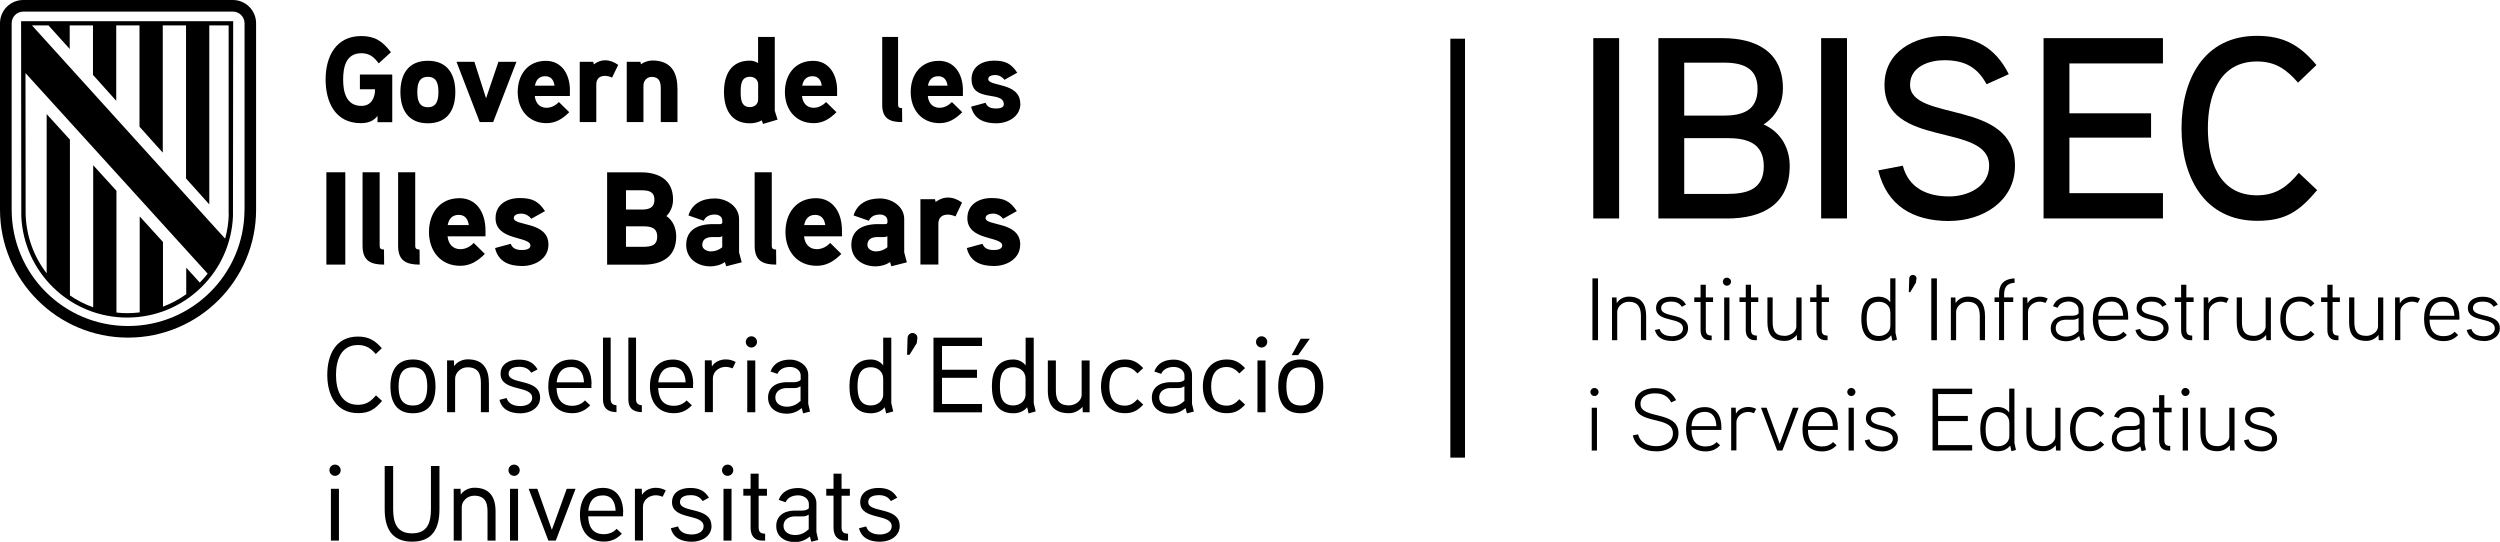<?xml version="1.0" encoding="UTF-8"?>
<svg id="Capa_2" data-name="Capa 2" xmlns="http://www.w3.org/2000/svg" viewBox="0 0 357.88 77.57">
  <g id="Capa_1-2" data-name="Capa 1">
    <rect x="207.62" y="5.54" width="2.1" height="59.97"/>
    <g>
      <path d="M231.78,31.27h-3.7V5.46h3.7v25.82Z"/>
      <path d="M247.2,31.27h-9.8V5.46h9.17c4.85,0,8.66,1.96,8.66,7.21,0,1.92-.81,3.88-2.77,5.14,2.63,1.18,3.74,3.55,3.74,5.96,0,5.51-3.92,7.51-8.99,7.51ZM246.61,8.97h-5.51v7.58h5.62c2.66,0,4.88-.67,4.88-3.85s-2.4-3.74-4.99-3.74ZM247.2,19.77h-6.1v7.99h6.1c2.74,0,5.29-.55,5.29-3.96s-2.51-4.03-5.29-4.03Z"/>
      <path d="M264.4,31.27h-3.7V5.46h3.7v25.82Z"/>
      <path d="M279.05,31.64c-5.29,0-8.95-2.26-10.17-7.25l3.51-.67c.85,3.25,3.55,4.4,6.66,4.4,2.59,0,5.7-1.37,5.7-4.4,0-6.29-14.98-2.37-14.98-11.58,0-4.73,4.25-6.99,8.54-6.99s7.32,1.59,9.25,5.47l-3.18,1.44c-1.33-2.48-3.18-3.44-6.07-3.44-2.03,0-4.88.85-4.88,3.51,0,5.4,15.02,1.96,15.02,11.58,0,5.1-4.62,7.92-9.4,7.92Z"/>
      <path d="M309.63,31.27h-17.09V5.46h17.09v3.62h-13.39v7.14h11.69v3.48h-11.69v7.95h13.39v3.62Z"/>
      <path d="M331.71,27.21c-2.55,3.03-4.51,4.4-8.58,4.4-7.66,0-10.84-6.36-10.84-13.24s3.11-13.24,10.8-13.24c3.81,0,6.14,1.33,8.51,4.18l-2.63,2.52c-1.63-1.85-3.18-3.03-5.88-3.03-5.55,0-7.03,5.14-7.03,9.58s1.48,9.58,7.03,9.58c2.74,0,4.37-1.26,5.99-3.22l2.63,2.48Z"/>
    </g>
    <g>
      <path d="M228.76,48.7h-.8v-8.85h.8v8.85Z"/>
      <path d="M235.65,48.7h-.75v-3.46c0-1.17-.37-2.04-1.75-2.04-.94,0-1.64.75-1.64,1.46v4.04h-.75v-6.12h.65l.03.81c.42-.67,1.14-.93,1.74-.93,1.78,0,2.47,1.09,2.47,2.76v3.47Z"/>
      <path d="M239.37,48.81c-1.18,0-2.19-.42-2.47-1.57l.67-.15c.23.79.99,1.04,1.79,1.04.65,0,1.56-.28,1.56-1.13,0-1.71-3.85-.74-3.85-2.9,0-1.13,1.01-1.62,2.09-1.62,1.01,0,1.7.29,2.19,1.12l-.6.32c-.34-.57-.91-.75-1.55-.75-.53,0-1.4.15-1.4.94,0,1.48,3.85.56,3.85,2.88,0,1.21-1.15,1.84-2.29,1.84Z"/>
      <path d="M245.23,43.23h-1.04v3.97c0,.62.23.82.84.84v.66h-.27c-.93,0-1.32-.61-1.32-1.46v-4.01h-.9v-.66h.9v-1.81h.75v1.81h1.04v.66Z"/>
      <path d="M247.2,40.9c-.32,0-.57-.27-.57-.58s.25-.57.57-.57.6.25.6.57-.27.58-.6.58ZM247.57,48.7h-.75v-6.12h.75v6.12Z"/>
      <path d="M251.7,43.23h-1.04v3.97c0,.62.23.82.84.84v.66h-.27c-.93,0-1.32-.61-1.32-1.46v-4.01h-.9v-.66h.9v-1.81h.75v1.81h1.04v.66Z"/>
      <path d="M257.9,48.7h-.65l-.03-.75c-.52.63-1.17.85-1.74.85-1.76,0-2.47-.94-2.47-2.65v-3.58h.75v3.54c0,1.19.34,1.97,1.74,1.97.71,0,1.65-.52,1.65-1.38v-4.12h.75v6.12Z"/>
      <path d="M261.82,43.23h-1.04v3.97c0,.62.23.82.84.84v.66h-.27c-.93,0-1.32-.61-1.32-1.46v-4.01h-.9v-.66h.9v-1.81h.75v1.81h1.04v.66Z"/>
      <path d="M270.91,48.8l-.18-.81c-.46.61-1.14.82-1.78.82-1.94,0-2.5-1.43-2.5-3.18s.61-3.16,2.52-3.16c.52,0,1.23.2,1.62.81v-3.44h.75v7.79s.22.96.22.99l-.66.18ZM270.6,44.68c0-.91-.74-1.48-1.62-1.48-1.56,0-1.76,1.31-1.76,2.45s.2,2.45,1.75,2.45c.88,0,1.64-.56,1.64-1.48v-1.93Z"/>
      <path d="M274.27,40.46l-.82,1.37h-.2s.06-1.96.06-1.96c0-.29.24-.52.51-.52.29,0,.56.23.53.52l-.08.6Z"/>
      <path d="M277.27,48.7h-.8v-8.85h.8v8.85Z"/>
      <path d="M284.16,48.7h-.75v-3.46c0-1.17-.37-2.04-1.75-2.04-.94,0-1.64.75-1.64,1.46v4.04h-.75v-6.12h.65l.03.81c.42-.67,1.14-.93,1.74-.93,1.78,0,2.47,1.09,2.47,2.76v3.47Z"/>
      <path d="M288.39,40.48c-1.13.08-1.5.65-1.5,1.76v.33h1.31v.66h-1.31v5.46h-.72v-5.46h-.65v-.66h.65v-.48c0-1.18.46-2.14,2.22-2.24v.63Z"/>
      <path d="M292.82,43.36c-.25-.1-.54-.18-.82-.18-.89,0-1.69.65-1.69,1.48v4.03h-.75v-6.12h.65l.03.86c.39-.7,1.13-.96,1.76-.96.41,0,.77.09,1.14.27l-.32.62Z"/>
      <path d="M298.46,48.64l-.63.15-.19-.68c-.62.53-1.19.74-1.88.74-1.21,0-2.19-.63-2.19-1.86,0-1.12.86-1.76,2.09-1.79.13-.01.95,0,.95,0,.32-.01.67-.03.94-.32v-.58c0-.72-.76-1.14-1.39-1.14s-1.33.24-1.61.9l-.66-.23c.39-.96,1.2-1.36,2.29-1.36,1.03,0,2.08.7,2.08,1.76v3.49l.2.93ZM297.55,45.53c-.41.22-.56.24-.85.24h-.99c-.72,0-1.43.35-1.43,1.2s.77,1.21,1.48,1.21,1.25-.24,1.79-.76v-1.89Z"/>
      <path d="M304.64,45.76h-4.27c.03,1.38.55,2.36,2.02,2.36.67,0,1.18-.2,1.57-.63l.51.46c-.54.58-1.19.88-2.08.88-1.97,0-2.8-1.33-2.8-3.17s.77-3.17,2.7-3.17c1.6,0,2.36,1.23,2.36,2.85v.43ZM303.93,45.21c-.04-1.12-.46-2.04-1.67-2.04s-1.79.81-1.89,2.04h3.56Z"/>
      <path d="M308.16,48.81c-1.18,0-2.19-.42-2.47-1.57l.67-.15c.23.79.99,1.04,1.79,1.04.65,0,1.56-.28,1.56-1.13,0-1.71-3.85-.74-3.85-2.9,0-1.13,1.01-1.62,2.09-1.62,1.01,0,1.7.29,2.19,1.12l-.6.32c-.34-.57-.91-.75-1.55-.75-.53,0-1.4.15-1.4.94,0,1.48,3.85.56,3.85,2.88,0,1.21-1.15,1.84-2.29,1.84Z"/>
      <path d="M314.02,43.23h-1.04v3.97c0,.62.23.82.84.84v.66h-.27c-.93,0-1.32-.61-1.32-1.46v-4.01h-.9v-.66h.9v-1.81h.75v1.81h1.04v.66Z"/>
      <path d="M318.72,43.36c-.25-.1-.54-.18-.82-.18-.89,0-1.69.65-1.69,1.48v4.03h-.75v-6.12h.65l.03.86c.39-.7,1.13-.96,1.76-.96.41,0,.77.09,1.14.27l-.32.62Z"/>
      <path d="M325.08,48.7h-.65l-.03-.75c-.52.63-1.17.85-1.74.85-1.76,0-2.47-.94-2.47-2.65v-3.58h.75v3.54c0,1.19.34,1.97,1.74,1.97.71,0,1.65-.52,1.65-1.38v-4.12h.75v6.12Z"/>
      <path d="M330.79,43.91c-.43-.46-.88-.75-1.57-.75-1.55,0-2,1.23-2,2.49s.46,2.47,2,2.47c.7,0,1.14-.29,1.57-.75l.53.48c-.62.66-1.17.95-2.1.95-1.86,0-2.79-1.39-2.79-3.16s.93-3.18,2.79-3.18c.94,0,1.5.32,2.1.96l-.53.48Z"/>
      <path d="M334.96,43.23h-1.04v3.97c0,.62.23.82.84.84v.66h-.27c-.93,0-1.32-.61-1.32-1.46v-4.01h-.9v-.66h.9v-1.81h.75v1.81h1.04v.66Z"/>
      <path d="M341.17,48.7h-.65l-.03-.75c-.52.63-1.17.85-1.74.85-1.76,0-2.47-.94-2.47-2.65v-3.58h.75v3.54c0,1.19.34,1.97,1.74,1.97.71,0,1.65-.52,1.65-1.38v-4.12h.75v6.12Z"/>
      <path d="M346.12,43.36c-.25-.1-.54-.18-.82-.18-.89,0-1.69.65-1.69,1.48v4.03h-.75v-6.12h.65l.03.86c.39-.7,1.13-.96,1.76-.96.41,0,.77.09,1.14.27l-.32.62Z"/>
      <path d="M352.06,45.76h-4.27c.03,1.38.55,2.36,2.02,2.36.67,0,1.18-.2,1.57-.63l.51.46c-.54.58-1.19.88-2.08.88-1.97,0-2.8-1.33-2.8-3.17s.77-3.17,2.7-3.17c1.6,0,2.36,1.23,2.36,2.85v.43ZM351.35,45.21c-.04-1.12-.46-2.04-1.67-2.04s-1.79.81-1.89,2.04h3.56Z"/>
      <path d="M355.58,48.81c-1.18,0-2.19-.42-2.47-1.57l.67-.15c.23.79.99,1.04,1.79,1.04.65,0,1.56-.28,1.56-1.13,0-1.71-3.85-.74-3.85-2.9,0-1.13,1.01-1.62,2.09-1.62,1.01,0,1.7.29,2.19,1.12l-.6.32c-.34-.57-.91-.75-1.55-.75-.53,0-1.4.15-1.4.94,0,1.48,3.85.56,3.85,2.88,0,1.21-1.15,1.84-2.29,1.84Z"/>
      <path d="M228.24,56.69c-.32,0-.57-.27-.57-.58s.25-.57.57-.57.6.25.6.57-.27.58-.6.58ZM228.61,64.49h-.75v-6.12h.75v6.12Z"/>
      <path d="M237.15,64.61c-1.78,0-3.02-.66-3.41-2.29l.76-.14c.32,1.29,1.48,1.69,2.65,1.69,1.08,0,2.33-.56,2.33-1.84,0-2.64-5.44-1.09-5.44-4.21,0-1.56,1.41-2.26,2.84-2.26s2.42.49,3.06,1.72l-.7.32c-.51-.96-1.28-1.29-2.36-1.29-.87,0-2.04.34-2.04,1.51,0,2.29,5.44.86,5.44,4.21,0,1.69-1.53,2.59-3.13,2.59Z"/>
      <path d="M246.41,61.55h-4.27c.03,1.38.55,2.36,2.02,2.36.67,0,1.18-.2,1.57-.63l.51.46c-.54.58-1.19.88-2.08.88-1.97,0-2.8-1.33-2.8-3.17s.77-3.17,2.7-3.17c1.6,0,2.36,1.23,2.36,2.85v.43ZM245.7,61c-.04-1.12-.46-2.04-1.67-2.04s-1.79.81-1.89,2.04h3.56Z"/>
      <path d="M251.08,59.15c-.25-.1-.54-.18-.82-.18-.89,0-1.69.65-1.69,1.48v4.03h-.75v-6.12h.65l.03.86c.39-.7,1.13-.96,1.76-.96.41,0,.77.09,1.14.27l-.32.62Z"/>
      <path d="M257.47,58.37l-2.32,6.12h-.75l-2.31-6.12h.8l1.88,5.17,1.89-5.17h.81Z"/>
      <path d="M263.08,61.55h-4.27c.03,1.38.55,2.36,2.02,2.36.67,0,1.18-.2,1.57-.63l.51.46c-.54.58-1.19.88-2.08.88-1.97,0-2.8-1.33-2.8-3.17s.77-3.17,2.7-3.17c1.6,0,2.36,1.23,2.36,2.85v.43ZM262.37,61c-.04-1.12-.46-2.04-1.67-2.04s-1.79.81-1.89,2.04h3.56Z"/>
      <path d="M265.01,56.69c-.32,0-.57-.27-.57-.58s.25-.57.57-.57.6.25.6.57-.27.58-.6.58ZM265.38,64.49h-.75v-6.12h.75v6.12Z"/>
      <path d="M269.41,64.61c-1.18,0-2.19-.42-2.47-1.57l.67-.15c.23.79.99,1.04,1.79,1.04.65,0,1.56-.28,1.56-1.13,0-1.71-3.85-.74-3.85-2.9,0-1.13,1.01-1.62,2.09-1.62,1.01,0,1.7.29,2.19,1.12l-.6.32c-.34-.57-.91-.75-1.55-.75-.53,0-1.4.15-1.4.94,0,1.48,3.85.56,3.85,2.88,0,1.21-1.15,1.84-2.29,1.84Z"/>
      <path d="M282.32,64.49h-5.67v-8.85h5.67v.77h-4.88v3.13h4.26v.74h-4.26v3.44h4.88v.77Z"/>
      <path d="M287.94,64.59l-.18-.81c-.46.61-1.14.82-1.78.82-1.94,0-2.5-1.43-2.5-3.18s.61-3.16,2.52-3.16c.52,0,1.23.2,1.62.81v-3.44h.75v7.79s.22.96.22.99l-.66.18ZM287.63,60.47c0-.91-.74-1.48-1.62-1.48-1.56,0-1.76,1.31-1.76,2.45s.2,2.45,1.75,2.45c.88,0,1.64-.56,1.64-1.48v-1.93Z"/>
      <path d="M294.97,64.49h-.65l-.03-.75c-.52.63-1.17.85-1.74.85-1.76,0-2.47-.94-2.47-2.65v-3.58h.75v3.54c0,1.19.34,1.97,1.74,1.97.71,0,1.65-.52,1.65-1.38v-4.12h.75v6.12Z"/>
      <path d="M300.69,59.7c-.43-.46-.88-.75-1.57-.75-1.55,0-2,1.23-2,2.49s.46,2.47,2,2.47c.7,0,1.14-.29,1.57-.75l.53.48c-.62.66-1.17.95-2.1.95-1.86,0-2.79-1.39-2.79-3.16s.93-3.18,2.79-3.18c.94,0,1.5.32,2.1.96l-.53.48Z"/>
      <path d="M307.2,64.43l-.63.15-.19-.68c-.62.53-1.19.74-1.88.74-1.21,0-2.19-.63-2.19-1.86,0-1.12.86-1.76,2.09-1.79.13-.01.95,0,.95,0,.32-.01.67-.03.94-.32v-.58c0-.72-.76-1.14-1.39-1.14s-1.33.24-1.61.9l-.66-.23c.39-.96,1.2-1.36,2.29-1.36,1.03,0,2.08.7,2.08,1.76v3.49l.2.93ZM306.28,61.32c-.41.22-.56.24-.85.24h-.99c-.72,0-1.43.35-1.43,1.2s.77,1.21,1.48,1.21,1.25-.24,1.79-.76v-1.89Z"/>
      <path d="M310.87,59.03h-1.04v3.97c0,.62.23.82.84.84v.66h-.27c-.93,0-1.32-.61-1.32-1.46v-4.01h-.9v-.66h.9v-1.81h.75v1.81h1.04v.66Z"/>
      <path d="M312.84,56.69c-.32,0-.57-.27-.57-.58s.25-.57.57-.57.6.25.6.57-.27.58-.6.58ZM313.21,64.49h-.75v-6.12h.75v6.12Z"/>
      <path d="M319.88,64.49h-.65l-.03-.75c-.52.63-1.17.85-1.74.85-1.76,0-2.47-.94-2.47-2.65v-3.58h.75v3.54c0,1.19.34,1.97,1.74,1.97.71,0,1.65-.52,1.65-1.38v-4.12h.75v6.12Z"/>
      <path d="M323.69,64.61c-1.18,0-2.19-.42-2.47-1.57l.67-.15c.23.79.99,1.04,1.79,1.04.65,0,1.56-.28,1.56-1.13,0-1.71-3.85-.74-3.85-2.9,0-1.13,1.01-1.62,2.09-1.62,1.01,0,1.7.29,2.19,1.12l-.6.32c-.34-.57-.91-.75-1.55-.75-.53,0-1.4.15-1.4.94,0,1.48,3.85.56,3.85,2.88,0,1.21-1.15,1.84-2.29,1.84Z"/>
    </g>
    <g>
      <path d="M51.52,10.65v2.13h2.17c0,1.24-.55,2.38-1.95,2.38-2.19,0-2.62-2.01-2.62-3.77s.4-3.77,2.6-3.77c1.18,0,1.83.56,2.49,1.45l1.75-1.59c-1.16-1.54-2.27-2.32-4.24-2.32-3.67,0-5.11,2.98-5.11,6.23s1.4,6.24,5.03,6.24c.97,0,1.79-.25,2.4-1.03v.89h2.11v-6.82h-4.64ZM65.18,13.18c0-2.57-1.14-4.48-3.93-4.48s-3.93,1.92-3.93,4.48,1.14,4.47,3.93,4.47,3.93-1.9,3.93-4.47M62.76,13.18c0,1.08-.21,2.17-1.51,2.17s-1.51-1.08-1.51-2.17.19-2.18,1.51-2.18,1.51,1.1,1.51,2.18M71.35,8.85l-1.77,5.22-1.67-5.22h-2.56l3.32,8.62h1.93l3.33-8.62h-2.58ZM81.59,12.99c0-2.53-1.3-4.28-3.44-4.28-2.63,0-4.04,2.01-4.04,4.47s1.51,4.45,4.12,4.45c1.32,0,2.3-.61,3.26-1.57l-1.48-1.45c-.42.43-1.04.82-1.77.82-1.04,0-1.6-.74-1.68-1.69h5.02v-.76h0ZM76.58,12.26c.14-.8.59-1.35,1.46-1.35s1.23.58,1.34,1.35h-2.79ZM88.5,9.29c-.61-.43-1.21-.66-1.89-.66-.91,0-1.6.59-1.6.59l-.09-.37h-1.93v8.62h2.37v-5.4c0-.74.44-1.21,1.24-1.21.34,0,.69.1,1.02.25l.88-1.83ZM96.97,12.62c0-2.39-1.02-3.96-3.58-3.96-.56,0-1.24.23-1.63.54l-.09-.35h-1.95v8.62h2.39v-5.22c0-.68.49-1.24,1.18-1.24,1.09,0,1.3.72,1.3,1.66v4.8h2.39v-4.86h-.01ZM111.31,17.13c-.04-.12-.4-1.24-.4-1.29V5.29h-2.39v3.74c-.39-.25-.77-.35-1.19-.35-2.7,0-3.69,2.06-3.69,4.47s.97,4.5,3.69,4.5c.59,0,1.21-.12,1.72-.42l.18.51,2.09-.62ZM108.53,14.23c0,.68-.51,1.1-1.18,1.1-1.28,0-1.32-1.22-1.32-2.16s.04-2.18,1.32-2.18c.67,0,1.18.42,1.18,1.1v2.14ZM119.84,12.99c0-2.53-1.3-4.28-3.44-4.28-2.63,0-4.04,2.01-4.04,4.47s1.51,4.45,4.12,4.45c1.32,0,2.3-.61,3.26-1.57l-1.48-1.45c-.42.43-1.04.82-1.77.82-1.04,0-1.6-.74-1.68-1.69h5.02v-.76h0ZM114.84,12.26c.14-.8.59-1.35,1.46-1.35s1.23.58,1.34,1.35h-2.79ZM129.14,15.48c-.4,0-.58-.1-.58-.52V5.29h-2.27v9.71c0,1.95,1.05,2.48,2.86,2.48l-.02-2ZM137.85,12.99c0-2.53-1.3-4.28-3.44-4.28-2.63,0-4.04,2.01-4.04,4.47s1.51,4.45,4.12,4.45c1.32,0,2.3-.61,3.26-1.57l-1.48-1.45c-.42.43-1.04.82-1.77.82-1.04,0-1.6-.74-1.68-1.69h5.02v-.76ZM132.84,12.26c.14-.8.59-1.35,1.46-1.35s1.23.58,1.34,1.35h-2.79ZM146.05,14.84c0-3.11-4.58-2.41-4.58-3.51,0-.51.65-.59,1.02-.59.51,0,1,.28,1.3.68l1.83-1.01c-.88-1.33-1.72-1.73-3.35-1.73s-3.19.82-3.19,2.65c0,3.44,4.62,1.56,4.62,3.61,0,.53-.74.59-1.12.59-.89,0-1.28-.29-1.49-.82l-2.07.56c.42,1.79,1.84,2.38,3.6,2.38,1.66,0,3.45-.94,3.45-2.81"/>
      <path d="M49.43,24.66h-2.71v13.22h2.71v-13.22ZM54.97,35.72c-.43,0-.62-.11-.62-.57v-10.49h-2.45v10.53c0,2.12,1.14,2.69,3.09,2.69l-.02-2.16ZM60.06,35.72c-.43,0-.62-.11-.62-.57v-10.49h-2.45v10.53c0,2.12,1.14,2.69,3.09,2.69l-.02-2.16ZM69.5,33.01c0-2.74-1.4-4.64-3.72-4.64-2.85,0-4.37,2.17-4.37,4.85s1.64,4.83,4.47,4.83c1.43,0,2.49-.66,3.53-1.7l-1.59-1.57c-.45.47-1.12.89-1.92.89-1.12,0-1.73-.8-1.83-1.84h5.43v-.81h0ZM64.09,32.22c.15-.87.64-1.46,1.57-1.46s1.33.62,1.45,1.46h-3.02ZM78.51,35.02c0-3.37-4.96-2.62-4.96-3.8,0-.55.7-.64,1.1-.64.55,0,1.08.31,1.4.74l1.97-1.1c-.95-1.44-1.86-1.87-3.63-1.87s-3.45.89-3.45,2.88c0,3.28,4.99,2.55,4.99,3.92,0,.57-.8.64-1.21.64-.97,0-1.38-.32-1.61-.89l-2.24.61c.45,1.95,2,2.57,3.9,2.57,1.8,0,3.74-1.03,3.74-3.06M96.8,33.85c0-1.14-.43-2.27-1.4-2.92.62-.61.95-1.49.95-2.36,0-2.81-2.03-3.9-4.58-3.9h-4.86v13.22h5.16c2.68,0,4.73-1.1,4.73-4.04M93.68,28.58c0,1.23-.85,1.42-1.88,1.42h-2.19v-2.76h2.19c1,0,1.88.15,1.88,1.34M94.08,33.87c0,1.3-.93,1.46-2.02,1.46h-2.45v-2.93h2.45c1.08,0,2.02.17,2.02,1.48M105.8,36.11v-4.75c0-1.82-1.78-2.95-3.47-2.95-1.81,0-3.25.72-3.78,2.43l2.19.76c.29-.64.88-.89,1.59-.89.59,0,1.07.32,1.07.87v.26c0,.11-.07.23-.32.25,0,0-.8-.02-1.43,0-2.38.13-3.42,1.27-3.42,2.97,0,1.99,1.64,3.07,3.47,3.07.69,0,1.52-.21,2.07-.62l.19.61,2.22-.57-.38-1.42ZM103.39,35.4c-.48.38-1.02.59-1.64.59-.51,0-1.22-.3-1.22-.92,0-.81.61-1.11,1.31-1.13h1.07c.19,0,.34-.04.48-.13v1.6ZM111.1,35.72c-.43,0-.62-.11-.62-.57v-10.49h-2.45v10.53c0,2.12,1.14,2.69,3.09,2.69l-.02-2.16ZM120.53,33.01c0-2.74-1.4-4.64-3.72-4.64-2.85,0-4.37,2.17-4.37,4.85s1.64,4.83,4.47,4.83c1.43,0,2.49-.66,3.53-1.7l-1.59-1.57c-.45.47-1.12.89-1.92.89-1.12,0-1.73-.8-1.83-1.84h5.43v-.81h0ZM115.12,32.22c.15-.87.65-1.46,1.57-1.46s1.33.62,1.45,1.46h-3.02ZM129.44,36.11v-4.75c0-1.82-1.78-2.95-3.47-2.95-1.81,0-3.25.72-3.78,2.43l2.19.76c.28-.64.88-.89,1.59-.89.59,0,1.07.32,1.07.87v.26c0,.11-.07.23-.32.25,0,0-.8-.02-1.43,0-2.38.13-3.42,1.27-3.42,2.97,0,1.99,1.64,3.07,3.47,3.07.69,0,1.52-.21,2.07-.62l.19.61,2.22-.57-.38-1.42ZM127.03,35.4c-.48.38-1.02.59-1.64.59-.51,0-1.22-.3-1.22-.92,0-.81.61-1.11,1.31-1.13h1.07c.19,0,.34-.04.48-.13v1.6ZM137.72,29c-.67-.47-1.31-.72-2.05-.72-.99,0-1.73.64-1.73.64l-.09-.4h-2.09v9.35h2.57v-5.85c0-.8.47-1.3,1.35-1.3.36,0,.74.11,1.1.26l.94-1.98ZM146.05,35.02c0-3.37-4.96-2.62-4.96-3.8,0-.55.7-.64,1.1-.64.55,0,1.08.31,1.4.74l1.97-1.1c-.95-1.44-1.86-1.87-3.63-1.87s-3.45.89-3.45,2.88c0,3.28,4.99,2.55,4.99,3.92,0,.57-.8.64-1.21.64-.97,0-1.38-.32-1.62-.89l-2.24.61c.45,1.95,1.99,2.57,3.9,2.57,1.81,0,3.74-1.03,3.74-3.06"/>
      <path d="M128.79,75.27c0-2.79-4.5-1.78-4.5-3.4,0-.85.95-.99,1.52-.99.7,0,1.32.21,1.72.85l.91-.49c-.64-1.04-1.46-1.39-2.71-1.39-1.35,0-2.59.62-2.59,2.04,0,2.63,4.51,1.57,4.51,3.44,0,.9-.99,1.18-1.68,1.18-.93,0-1.72-.31-1.98-1.15l-1.02.26c.35,1.43,1.57,1.93,3.01,1.93,1.4,0,2.82-.77,2.82-2.27M121.66,69.97h-1.19v-2.16h-1.15v2.16h-1.04v.99h1.04v4.59c0,1.06.51,1.84,1.65,1.84h.43v-.99c-.67-.01-.93-.25-.93-.93v-4.5h1.19v-1h0ZM115.78,75.76c-.6.55-1.19.83-1.98.83s-1.64-.4-1.64-1.32.8-1.33,1.59-1.35h1.13c.31,0,.47-.01.89-.25v2.08ZM116.87,76.16v-4.13c0-1.32-1.32-2.17-2.57-2.17-1.35,0-2.38.49-2.83,1.7l.99.34c.32-.74,1.07-.99,1.81-.99s1.52.45,1.52,1.23v.61c-.26.29-.61.32-.95.34,0,0-.92-.01-1.15,0-1.59.04-2.57.86-2.57,2.21,0,1.51,1.21,2.3,2.66,2.3.78,0,1.47-.23,2.16-.8l.2.75.99-.25-.25-1.11ZM109.79,69.97h-1.19v-2.16h-1.15v2.16h-1.04v.99h1.04v4.59c0,1.06.5,1.84,1.65,1.84h.43v-.99c-.67-.01-.93-.25-.93-.93v-4.5h1.19v-1h0ZM104.72,69.97h-1.15v7.42h1.15v-7.42ZM104.97,67.32c0-.46-.37-.81-.81-.81s-.8.35-.8.81c0,.43.36.8.8.8s.81-.37.81-.8M101.84,75.27c0-2.79-4.5-1.78-4.5-3.4,0-.85.95-.99,1.52-.99.7,0,1.32.21,1.72.85l.91-.49c-.64-1.04-1.46-1.39-2.71-1.39-1.35,0-2.58.62-2.58,2.04,0,2.63,4.52,1.57,4.52,3.44,0,.9-.99,1.18-1.68,1.18-.94,0-1.72-.31-1.98-1.15l-1.03.26c.36,1.43,1.58,1.93,3.02,1.93,1.39,0,2.81-.77,2.81-2.27M95.31,70.2c-.46-.25-.93-.37-1.44-.37-.77,0-1.59.36-1.97,1.02l-.03-.89h-.98v7.42h1.15v-4.84c0-.94.85-1.64,1.84-1.64.34,0,.67.09.98.21l.45-.92ZM84.22,73.11c.12-1.32.74-2.19,2.07-2.19s1.78.98,1.84,2.19h-3.91ZM89.21,73.35c0-2.01-.95-3.51-2.88-3.51-2.32,0-3.31,1.7-3.31,3.84s1.07,3.85,3.43,3.85c1.08,0,1.87-.4,2.57-1.13l-.75-.7c-.45.49-1.06.77-1.83.77-1.59,0-2.19-1.06-2.24-2.56h4.99v-.55h0ZM81.13,69.97l-2.13,5.88-2.08-5.88h-1.24l2.82,7.42h1.06l2.83-7.42h-1.26ZM74.16,69.97h-1.15v7.42h1.15v-7.42ZM74.4,67.32c0-.46-.37-.81-.81-.81s-.8.35-.8.81c0,.43.35.8.8.8s.81-.37.81-.8M70.94,73.19c0-2.03-.85-3.37-3.02-3.37-.67,0-1.48.28-1.96.98l-.03-.83h-.98v7.42h1.15v-4.81c0-.81.77-1.62,1.78-1.62,1.53,0,1.91.95,1.91,2.25v4.18h1.15v-4.21ZM62.92,66.71h-1.23v6.13c0,1.84-.4,3.51-2.7,3.51s-2.71-1.68-2.71-3.51v-6.13h-1.21v6.19c0,2.68.98,4.64,3.92,4.64s3.92-1.91,3.92-4.64v-6.19h0ZM48.52,69.97h-1.15v7.42h1.15v-7.42ZM48.77,67.32c0-.46-.37-.81-.81-.81s-.8.35-.8.81c0,.43.36.8.8.8s.81-.37.81-.8"/>
      <path d="M186.2,48.49l-1.3,2.35h.93l1.67-2.35h-1.3ZM188.25,55.32c0,1.38-.32,2.73-2.05,2.73s-2.05-1.35-2.05-2.73.31-2.74,2.05-2.74c1.75,0,2.05,1.37,2.05,2.74M189.43,55.32c0-2.19-.86-3.86-3.23-3.86s-3.22,1.67-3.22,3.86.85,3.84,3.22,3.84,3.23-1.65,3.23-3.84M181.16,51.6h-1.15v7.42h1.15v-7.42ZM181.41,48.95c0-.46-.37-.81-.81-.81s-.8.36-.8.81c0,.43.36.8.8.8s.81-.37.81-.8M178.24,52.7c-.77-.81-1.46-1.24-2.63-1.24-2.27,0-3.42,1.72-3.42,3.86s1.15,3.83,3.42,3.83c1.18,0,1.85-.4,2.63-1.23l-.83-.77c-.49.54-1.01.92-1.81.92-1.73,0-2.22-1.37-2.22-2.76s.49-2.77,2.22-2.77c.8,0,1.32.38,1.81.92l.83-.77ZM169.56,57.39c-.6.55-1.19.83-1.98.83s-1.64-.4-1.64-1.32.8-1.34,1.59-1.35h1.13c.31,0,.47-.01.89-.25v2.08ZM170.64,57.78v-4.13c0-1.32-1.32-2.17-2.57-2.17-1.35,0-2.38.49-2.83,1.7l.99.34c.32-.74,1.07-.99,1.81-.99s1.52.44,1.52,1.23v.61c-.26.29-.61.32-.95.34,0,0-.92-.01-1.15,0-1.59.05-2.57.86-2.57,2.21,0,1.52,1.21,2.3,2.66,2.3.78,0,1.47-.23,2.16-.8l.2.75.99-.25-.26-1.12ZM163.66,52.7c-.77-.81-1.46-1.24-2.63-1.24-2.27,0-3.42,1.72-3.42,3.86s1.15,3.83,3.42,3.83c1.18,0,1.85-.4,2.63-1.23l-.83-.77c-.49.54-1.01.92-1.81.92-1.73,0-2.22-1.37-2.22-2.76s.49-2.77,2.22-2.77c.8,0,1.32.38,1.81.92l.83-.77ZM155.99,51.6h-1.15v4.9c0,.95-.98,1.53-1.79,1.53-1.53,0-1.9-.86-1.9-2.17v-4.26h-1.15v4.32c0,2.08.9,3.23,3.03,3.23.62,0,1.35-.25,1.94-.91l.03.78h.98v-7.42h0ZM146.82,56.42c0,1.01-.81,1.62-1.78,1.62-1.7,0-1.9-1.49-1.9-2.74s.2-2.73,1.91-2.73c.97,0,1.76.63,1.76,1.62v2.22ZM148.26,58.89s-.28-1.16-.28-1.18v-9.37h-1.16v3.97c-.44-.62-1.19-.85-1.76-.85-2.33,0-3.07,1.76-3.07,3.84s.7,3.86,3.06,3.86c.7,0,1.47-.21,1.99-.86l.2.88,1.03-.29ZM140.58,57.83h-5.73v-3.75h5.01v-1.15h-5.01v-3.4h5.73v-1.19h-6.95v10.69h6.95v-1.19ZM131.32,48.36c.03-.37-.32-.69-.7-.69s-.69.32-.7.7l-.07,2.42h.35s1.04-1.68,1.04-1.68l.09-.75ZM126.44,56.42c0,1.01-.81,1.62-1.78,1.62-1.7,0-1.9-1.49-1.9-2.74s.2-2.73,1.91-2.73c.97,0,1.76.63,1.76,1.62v2.22ZM127.87,58.89s-.28-1.16-.28-1.18v-9.37h-1.16v3.97c-.45-.62-1.19-.85-1.76-.85-2.33,0-3.07,1.76-3.07,3.84s.7,3.86,3.06,3.86c.7,0,1.47-.21,1.99-.86l.2.88,1.03-.29ZM114.61,57.39c-.6.55-1.19.83-1.98.83s-1.64-.4-1.64-1.32.8-1.34,1.59-1.35h1.13c.31,0,.47-.01.89-.25v2.08h0ZM115.7,57.78v-4.13c0-1.32-1.32-2.17-2.57-2.17-1.35,0-2.38.49-2.83,1.7l.99.34c.32-.74,1.07-.99,1.81-.99s1.52.44,1.52,1.23v.61c-.26.29-.61.32-.95.34,0,0-.92-.01-1.15,0-1.59.05-2.57.86-2.57,2.21,0,1.52,1.21,2.3,2.66,2.3.78,0,1.47-.23,2.16-.8l.2.75.99-.25-.26-1.12ZM108.12,51.6h-1.15v7.42h1.15v-7.42ZM108.37,48.95c0-.46-.37-.81-.81-.81s-.8.36-.8.81c0,.43.36.8.8.8s.81-.37.81-.8M105.32,51.82c-.46-.25-.93-.37-1.44-.37-.77,0-1.59.35-1.97,1.02l-.03-.89h-.98v7.42h1.15v-4.84c0-.93.85-1.64,1.84-1.64.34,0,.67.09.98.21l.45-.93ZM94.24,54.73c.12-1.32.74-2.19,2.07-2.19s1.78.98,1.84,2.19h-3.91ZM99.23,54.98c0-2-.95-3.51-2.88-3.51-2.31,0-3.31,1.7-3.31,3.84s1.07,3.84,3.43,3.84c1.09,0,1.87-.4,2.57-1.13l-.75-.7c-.45.49-1.06.77-1.83.77-1.59,0-2.19-1.05-2.24-2.55h4.99v-.55h0ZM91.86,58.01c-.62-.04-.81-.41-.81-.85v-8.83h-1.1v8.83c0,1.26.64,1.81,1.93,1.84v-.99ZM88.23,58.01c-.63-.04-.81-.41-.81-.85v-8.83h-1.1v8.83c0,1.26.64,1.81,1.93,1.84v-.99ZM79.69,54.73c.12-1.32.74-2.19,2.07-2.19s1.78.98,1.84,2.19h-3.91ZM84.68,54.98c0-2-.95-3.51-2.88-3.51-2.32,0-3.31,1.7-3.31,3.84s1.07,3.84,3.43,3.84c1.08,0,1.87-.4,2.57-1.13l-.75-.7c-.45.49-1.06.77-1.83.77-1.59,0-2.19-1.05-2.24-2.55h4.99v-.55h0ZM77.31,56.9c0-2.79-4.5-1.78-4.5-3.4,0-.85.95-.99,1.52-.99.7,0,1.32.21,1.72.85l.91-.49c-.64-1.04-1.46-1.39-2.71-1.39-1.35,0-2.59.62-2.59,2.03,0,2.63,4.52,1.58,4.52,3.44,0,.91-.99,1.18-1.68,1.18-.93,0-1.72-.31-1.98-1.15l-1.02.26c.35,1.43,1.57,1.93,3.01,1.93,1.39,0,2.81-.77,2.81-2.27M69.98,54.81c0-2.04-.85-3.37-3.01-3.37-.67,0-1.49.28-1.96.98l-.03-.83h-.98v7.42h1.15v-4.81c0-.81.77-1.62,1.78-1.62,1.53,0,1.91.95,1.91,2.25v4.18h1.15v-4.21h0ZM61.16,55.32c0,1.38-.32,2.73-2.05,2.73s-2.05-1.35-2.05-2.73.31-2.74,2.05-2.74,2.05,1.37,2.05,2.74M62.34,55.32c0-2.19-.86-3.86-3.23-3.86s-3.22,1.67-3.22,3.86.85,3.84,3.22,3.84,3.23-1.65,3.23-3.84M53.82,56.6c-.7.83-1.39,1.35-2.57,1.35-2.51,0-3.15-2.28-3.15-4.28s.64-4.28,3.15-4.28c1.16,0,1.84.49,2.54,1.29l.87-.83c-.97-1.12-1.89-1.67-3.42-1.67-3.19,0-4.39,2.63-4.39,5.48s1.23,5.48,4.41,5.48c1.6,0,2.42-.55,3.43-1.75l-.87-.8Z"/>
      <path d="M35,30c0,9.21-7.46,16.67-16.67,16.67S1.67,39.21,1.67,30V3.33c0-.92.75-1.67,1.67-1.67h30c.92,0,1.67.75,1.67,1.67v26.67h0ZM33.33,0H3.33C1.49,0,0,1.49,0,3.33v26.67c0,10.12,8.21,18.33,18.33,18.33s18.33-8.21,18.33-18.33V3.33c0-1.84-1.49-3.33-3.33-3.33"/>
      <path d="M32.75,30.66c-.03,1.2-.21,2.37-.52,3.5l-1.38-1.51L4.58,3.64h2.36l3.04,3.37v-3.37h3.33v7.08l3.33,3.71V3.64h3.33v14.5l3.33,3.71V3.64h3.33v21.91l3.33,3.71V3.64h2.77v27.02ZM3.64,10.45c2.92,3.21,25.68,28.27,25.68,28.27l.41.45c-.35.45-.72.87-1.13,1.28l-1.94-2.13v3.8c-1.04.74-2.16,1.34-3.33,1.78v-9.26l-3.33-3.66v13.74c-.59.07-1.19.11-1.79.11-.52,0-1.03-.03-1.54-.09v-17.43l-3.33-3.66v20.34c-1.18-.42-2.3-.99-3.33-1.7v-22.3l-3.33-3.66v22.8c-1.87-2.43-2.92-5.37-3.01-8.47l-.02-20.23ZM33.39,3.03H3.02l.03,27.96c.18,3.85,1.79,7.45,4.56,10.16,2.85,2.78,6.61,4.31,10.59,4.31s7.74-1.53,10.59-4.31c2.77-2.7,4.38-6.3,4.56-10.16l.03-27.96Z"/>
    </g>
  </g>
</svg>